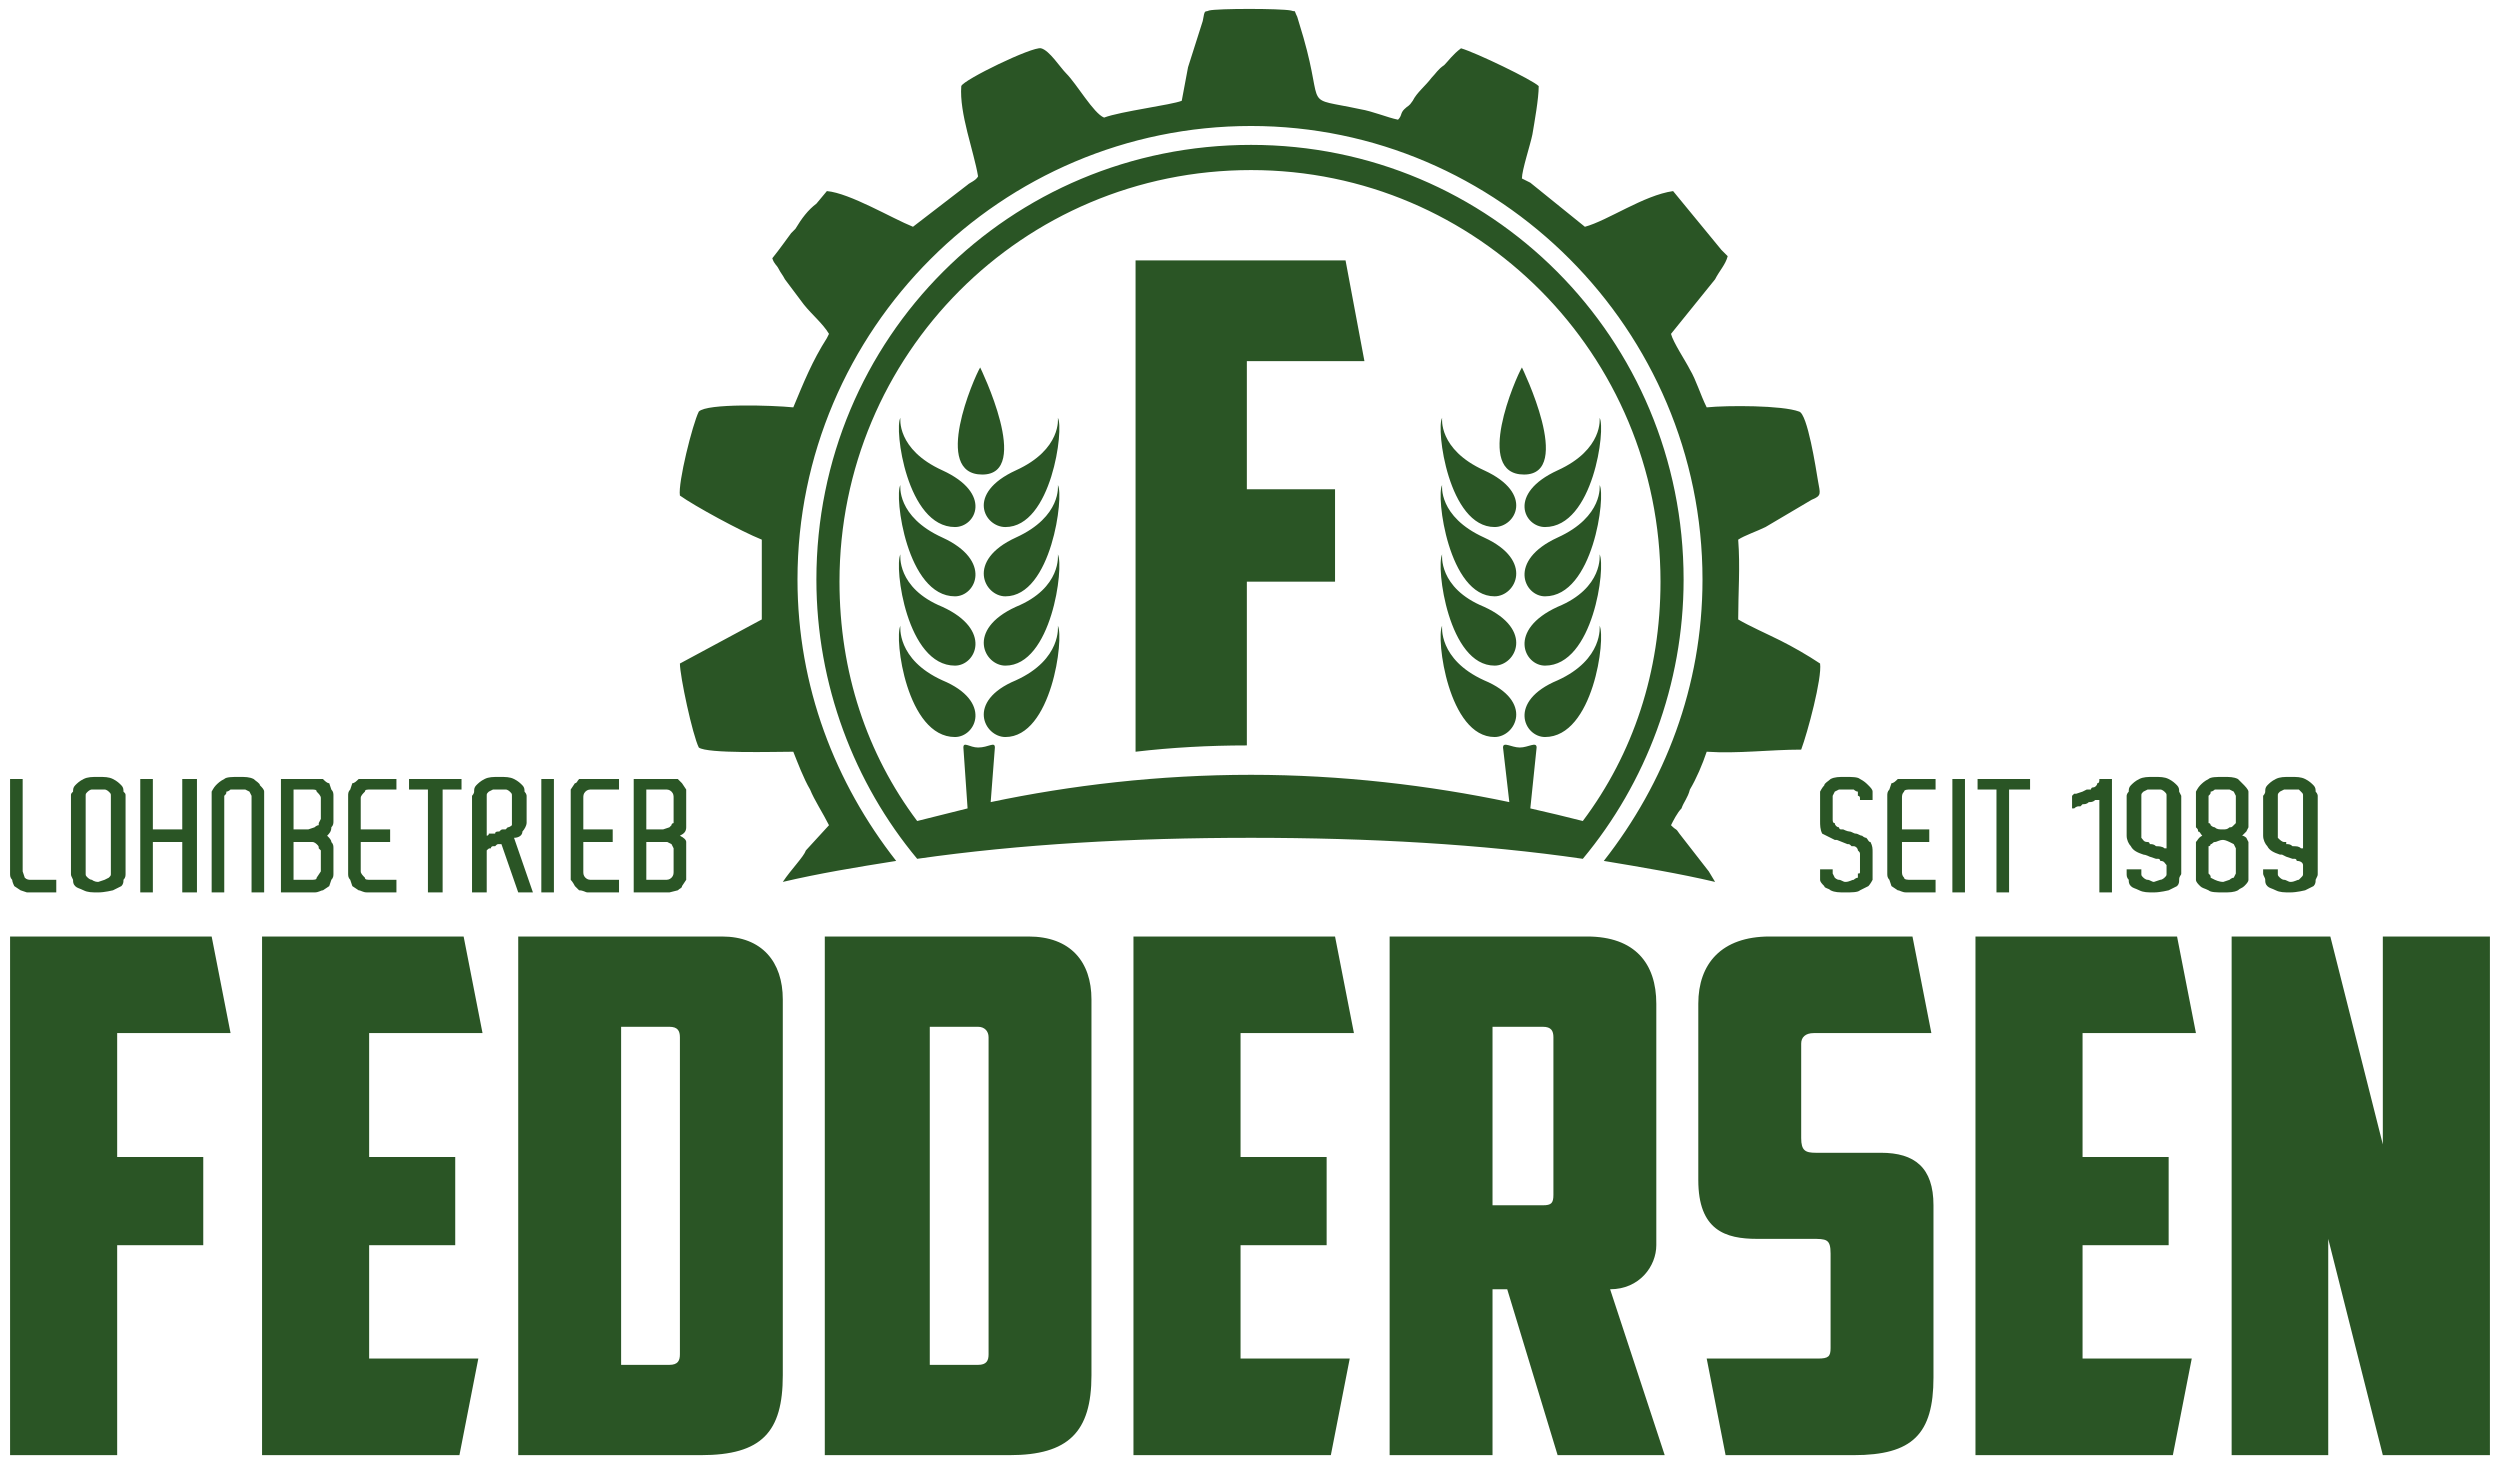 <?xml version="1.0" encoding="UTF-8"?> <svg xmlns="http://www.w3.org/2000/svg" width="1190.6" height="697.3" viewBox="-4.8 -4 1190.6 697.3"> <style type="text/css">.st0{fill:#2A5525;}</style> <g id="_405724936"> <path class="st0" d="M558 44c-5 2-29 5-37 8-5-2-13-16-18-21-3-3-8-11-12-12s-37 15-38 18c-1 13 6 31 8 43-1 2-4 3-5 4l-26 20c-10-4-30-16-41-17l-5 6c-4 3-7 7-10 12l-2 2c-3 4-5 7-9 12 1 3 2 3 3 5s2 3 3 5l9 12c4 5 9 9 12 14l-1 2c-7 11-11 21-16 33-10-1-41-2-45 2-3 6-10 34-9 40 7 5 29 17 39 21v38l-39 21c0 6 6 34 9 40 4 3 36 2 45 2 2 5 5 13 8 18 2 5 6 11 9 17l-11 12c-1 3-7 9-11 15 17-4 35-7 54-10-29-37-47-83-47-134 0-119 97-216 216-216 118 0 215 97 215 216 0 51-18 97-47 134 18 3 36 6 53 10l-3-5-14-18c-2-3-1-1-4-4 1-2 3-6 5-8 1-3 3-5 4-9 3-5 6-12 8-18 15 1 30-1 45-1 3-8 10-34 9-41-6-4-13-8-19-11s-15-7-20-10c0-13 1-25 0-38 3-2 9-4 13-6l22-13c5-2 4-3 3-9s-5-32-9-33c-8-3-34-3-44-2-3-6-5-13-8-18-2-4-8-13-9-17l21-26c2-4 5-7 6-11l-3-3-23-28c-14 2-31 14-42 17l-26-21-4-2c0-4 4-16 5-21 1-6 3-17 3-23-3-3-30-16-37-18-4 3-6 6-8 8-3 2-4 4-6 6-3 4-7 7-9 11-2 3-2 2-4 4s-1 3-3 5c-5-1-12-4-18-5-28-6-17 1-27-34l-3-10c-2-4 0-2-3-3-5-1-35-1-39 0-2 1-2-1-3 5l-7 22-3 16zM589 351v-78h42v-44h-42v-61h56l-9-48h-100v234c17-2 35-3 53-3zM591 65c114 0 206 92 206 207 0 50-18 97-48 133-48-7-102-10-158-10-57 0-110 3-159 10-30-36-48-83-48-133 0-115 92-207 207-207zm-128 157c24 0-1-51-1-51-3 5-23 51 1 51zm11 25c22 0 28-47 25-52 0 0 2 15-20 25-24 11-15 27-5 27zm0 33c22 0 28-48 25-53 0 0 2 15-20 25-24 11-15 28-5 28zm0 67c22 0 28-47 25-53 0 0 2 16-20 26-24 10-15 27-5 27zm-30-27c-22-10-20-26-20-26-3 6 3 53 26 53 10 0 18-17-6-27zm30-7c22 0 28-47 25-53 0 0 2 16-20 25-24 11-15 28-5 28zm-30-93c-22-10-20-25-20-25-3 5 3 52 26 52 10 0 18-16-6-27zm0 32c-22-10-20-25-20-25-3 5 3 53 26 53 10 0 18-17-6-28zm0 33c-22-9-20-25-20-25-3 6 3 53 26 53 10 0 18-17-6-28zm12 96l-2-29c0-3 3 0 7 0 5 0 8-3 8 0l-2 26c38-8 80-13 124-13 43 0 85 5 123 13l-3-26c0-3 4 0 8 0s8-3 8 0l-3 29c9 2 17 4 25 6 24-32 37-71 37-114 0-108-87-196-195-196-109 0-196 88-196 196 0 43 13 82 37 114l24-6zm265-159c24 0-1-51-1-51-3 5-23 51 1 51zm10 25c23 0 29-47 26-52 0 0 2 15-20 25-24 11-16 27-6 27zm0 33c23 0 29-48 26-53 0 0 2 15-20 25-24 11-16 28-6 28zm0 67c23 0 29-47 26-53 0 0 2 16-20 26-24 10-16 27-6 27zm-29-27c-22-10-20-26-20-26-3 6 3 53 25 53 10 0 19-17-5-27zm29-7c23 0 29-47 26-53 0 0 2 16-20 25-24 11-16 28-6 28zm-29-93c-22-10-20-25-20-25-3 5 3 52 25 52 10 0 19-16-5-27zm0 32c-22-10-20-25-20-25-3 5 3 53 25 53 10 0 19-17-5-28zm0 33c-22-9-20-25-20-25-3 6 3 53 25 53 10 0 19-17-5-28zM0 689h51v-100h41v-42h-41v-59h54l-9-46h-96v247zm120 0h94l9-46h-52v-54h41v-42h-41v-59h54l-9-46h-96v247zm194-204c4 0 5 2 5 5v151c0 3-1 5-5 5h-23v-161h23zm54-13c0-18-10-30-29-30h-97v247h87c29 0 39-11 39-38v-179zm93 13c3 0 5 2 5 5v151c0 3-1 5-5 5h-23v-161h23zm54-13c0-18-10-30-30-30h-97v247h88c28 0 39-11 39-38v-179zm20 217h94l9-46h-52v-54h41v-42h-41v-59h54l-9-46h-96v247zm195-204c4 0 5 2 5 5v75c0 4-1 5-5 5h-24v-85h24zm54-11c0-19-10-32-33-32h-94v247h49v-79h7l24 79h51l-26-79c14 0 22-11 22-21v-115zm94 215c28 0 38-10 38-37v-82c0-18-9-25-25-25h-31c-5 0-7-1-7-7v-45c0-3 2-5 6-5h56l-9-46h-68c-23 0-34 13-34 32v84c0 24 13 28 28 28h26c7 0 9 0 9 7v45c0 4-1 5-6 5h-53l9 46h61zm58 0h94l9-46h-52v-54h41v-42h-41v-59h54l-9-46h-96v247zm122 0h46v-103l26 103h51v-247h-51v99l-25-99h-47v247zM22 415v6h-14l-3-1-3-2s-1-2-1-3c-1-1-1-2-1-3v-45h6v44l1 3c1 1 2 1 3 1h12zm33-4v1c0 1 0 2-1 3 0 1 0 2-1 3l-4 2s-4 1-7 1-5 0-7-1-3-1-4-2-1-2-1-3c-1-2-1-2-1-3v-37c0-1 0-1 1-2 0-1 0-2 1-3s2-2 4-3 4-1 7-1 5 0 7 1 3 2 4 3 1 2 1 3c1 1 1 1 1 2v36zm-7-1v-35c0-1 0-1-1-2 0 0-1-1-2-1h-6c-1 0-2 1-2 1-1 1-1 1-1 2v37c0 1 0 1 1 2 0 0 1 1 2 1 0 0 1 1 3 1l3-1 2-1c1-1 1-1 1-2v-2zm34-43h7v54h-7v-24h-14v24h-6v-54h6v24h14v-24zm39 54h-6v-46l-1-2-2-1h-7s-1 1-2 1c0 1 0 1-1 2v46h-6v-48s1-2 2-3 2-2 4-3c1-1 4-1 7-1s5 0 7 1c1 1 3 2 3 3 1 1 2 2 2 3v48zm33-34c0 1 0 2-1 3 0 2-1 3-2 4 1 1 2 2 2 3 1 1 1 2 1 3v12c0 1 0 2-1 3l-1 3-3 2c-1 0-2 1-4 1h-16v-54h20c1 1 2 2 3 2l1 3c1 1 1 2 1 3v12zm-19 4h7l3-1s1-1 2-1v-1l1-2v-10c0-1-1-2-2-3 0-1-1-1-3-1h-8v19zm8 24c2 0 3 0 3-1l2-3v-10l-1-1c0-1 0-1-1-2 0 0-1-1-2-1h-9v18h8zm41 6h-14c-2 0-3-1-4-1l-3-2-1-3c-1-1-1-2-1-3v-37c0-1 0-2 1-3l1-3c1 0 2-1 3-2h18v5h-12c-2 0-3 0-3 1-1 1-2 2-2 3v15h14v6h-14v14c0 1 1 2 2 3 0 1 1 1 3 1h12v6zm31-49h-9v49h-7v-49h-9v-5h25v5zm27 49l-8-23h-1c-1 0-1 0-2 1h-1s-1 0-1 1c-1 0-1 0-2 1v20h-7v-46s1-1 1-2 0-2 1-3 2-2 4-3 4-1 7-1 5 0 7 1 3 2 4 3 1 2 1 3c1 1 1 2 1 2v13c0 1-1 3-2 4 0 2-2 3-4 3l9 26h-7zm-15-27s1 0 1-1h3c0-1 1-1 2-1 1-1 1-1 2-1h1l1-1c1 0 2-1 2-1v-14c0-1 0-1-1-2 0 0-1-1-2-1h-6l-2 1c-1 1-1 1-1 2v19zm26 27v-54h6v54h-6zm37 0h-15c-1 0-2-1-4-1l-2-2s-1-2-2-3v-43l2-3c1 0 1-1 2-2h19v5h-13c-1 0-2 0-3 1s-1 2-1 3v15h14v6h-14v14c0 1 0 2 1 3s2 1 3 1h13v6zm32-34v3c0 2-1 3-3 4 2 1 3 2 3 3v18l-2 3c0 1-1 1-2 2l-4 1h-17v-54h21l2 2 2 3v15zm-19 4h8l3-1 1-1c0-1 1-1 1-1v-12c0-1 0-2-1-3s-2-1-3-1h-9v19zm9 24c1 0 2 0 3-1s1-2 1-3v-11l-1-2-2-1h-10v18h9zM887 412v3s-1 2-2 3l-4 2c-1 1-4 1-7 1s-5 0-7-1c-1-1-3-1-3-2-1-1-2-2-2-3v-5h6v2l1 2s1 1 2 1 2 1 3 1c2 0 3-1 4-1 0 0 1-1 2-1v-2c1 0 1 0 1-1v-8c0-1 0-1-1-2 0-1-1-2-2-2h-1c-1-1-1-1-2-1l-5-2h-1l-6-3c-1-2-1-4-1-6v-14s1-2 2-3c0-1 2-2 3-3 2-1 4-1 7-1s6 0 7 1c2 1 3 2 4 3s2 2 2 3v4h-6v-1s0-1-1-1v-2c-1 0-2-1-2-1h-7l-2 1-1 2v11c0 1 0 2 1 2 0 1 1 2 2 2 0 0 0 1 1 1h1s2 1 3 1 2 1 3 1 2 1 3 1c0 0 1 1 2 1 1 1 1 2 2 2 1 2 1 3 1 5v10zm30 9h-14c-2 0-3-1-4-1l-3-2-1-3c-1-1-1-2-1-3v-37c0-1 0-2 1-3l1-3c1 0 2-1 3-2h18v5h-12c-1 0-3 0-3 1-1 1-1 2-1 3v15h13v6h-13v14c0 1 0 2 1 3 0 1 2 1 3 1h12v6zm8 0v-54h6v54h-6zm37-49h-10v49h-6v-49h-9v-5h25v5zm39 49h-6v-44h-2c-1 1-2 1-3 1-1 1-2 1-3 1l-1 1h-1s-1 0-2 1h-1v-6l1-1h1l3-1 2-1h2s0-1 1-1 2-1 2-2c1 0 1-1 1-2h6v54zm33-11v2c0 1-1 1-1 3 0 1 0 2-1 3l-4 2s-4 1-7 1-5 0-7-1-3-1-4-2-1-2-1-3c-1-1-1-2-1-3v-2h7v2c0 1 0 1 1 2 0 0 1 1 2 1s2 1 3 1l3-1c1 0 2-1 2-1 1-1 1-1 1-2v-4c-1-1-1-2-3-2 0 0 0-1-1-1h-1l-3-1s-2-1-3-1c-3-1-5-2-6-4-1-1-2-3-2-5v-19s0-1 1-2c0-1 0-2 1-3s2-2 4-3 4-1 7-1 5 0 7 1 3 2 4 3 1 2 1 3l1 2v35zm-13-38h-3l-2 1c-1 1-1 1-1 2v20c1 1 1 2 3 2 1 0 1 1 1 1 1 0 2 0 3 1 1 0 3 0 4 1h1v-25c0-1 0-1-1-2 0 0-1-1-2-1h-3zm45 30v13c0 1-1 2-2 3s-2 1-3 2c-2 1-4 1-7 1s-6 0-7-1c-2-1-3-1-4-2s-2-2-2-3v-18c1-1 1-2 3-3-1-1-1-2-2-2 0-1 0-1-1-2v-17s1-2 2-3 2-2 4-3c1-1 4-1 7-1s5 0 7 1l3 3s2 2 2 3v17l-1 2-2 2c1 0 2 1 2 1l1 2v5zm-12-30h-4s-1 1-2 1c0 1 0 1-1 2v13c1 0 1 1 1 1 1 1 2 1 2 1 1 1 2 1 4 1 1 0 2 0 3-1 1 0 1 0 2-1l1-1v-13l-1-2-2-1h-3zm6 30v-2l-1-2-2-1s-2-1-3-1c-2 0-3 1-4 1s-1 1-2 1c0 0 0 1-1 1v13c1 1 1 1 1 2l2 1s2 1 4 1l3-1s1-1 2-1l1-2v-10zm39 8v2c0 1 0 1-1 3 0 1 0 2-1 3l-4 2s-4 1-7 1-5 0-7-1-3-1-4-2-1-2-1-3-1-2-1-3v-2h7v2c0 1 0 1 1 2 0 0 1 1 2 1s2 1 3 1c2 0 3-1 4-1l1-1c1-1 1-1 1-2v-4c0-1-1-2-3-2 0 0 0-1-1-1h-1l-3-1-2-1h-1c-3-1-5-2-6-4-1-1-2-3-2-5v-19s1-1 1-2 0-2 1-3 2-2 4-3 4-1 7-1 5 0 7 1 3 2 4 3 1 2 1 3c1 1 1 2 1 2v35zm-13-38h-3l-2 1c-1 1-1 1-1 2v20c1 1 2 2 3 2h1v1c1 0 2 0 3 1 2 0 3 0 4 1h1v-25c0-1 0-1-1-2l-1-1h-4z"></path> </g> </svg> 